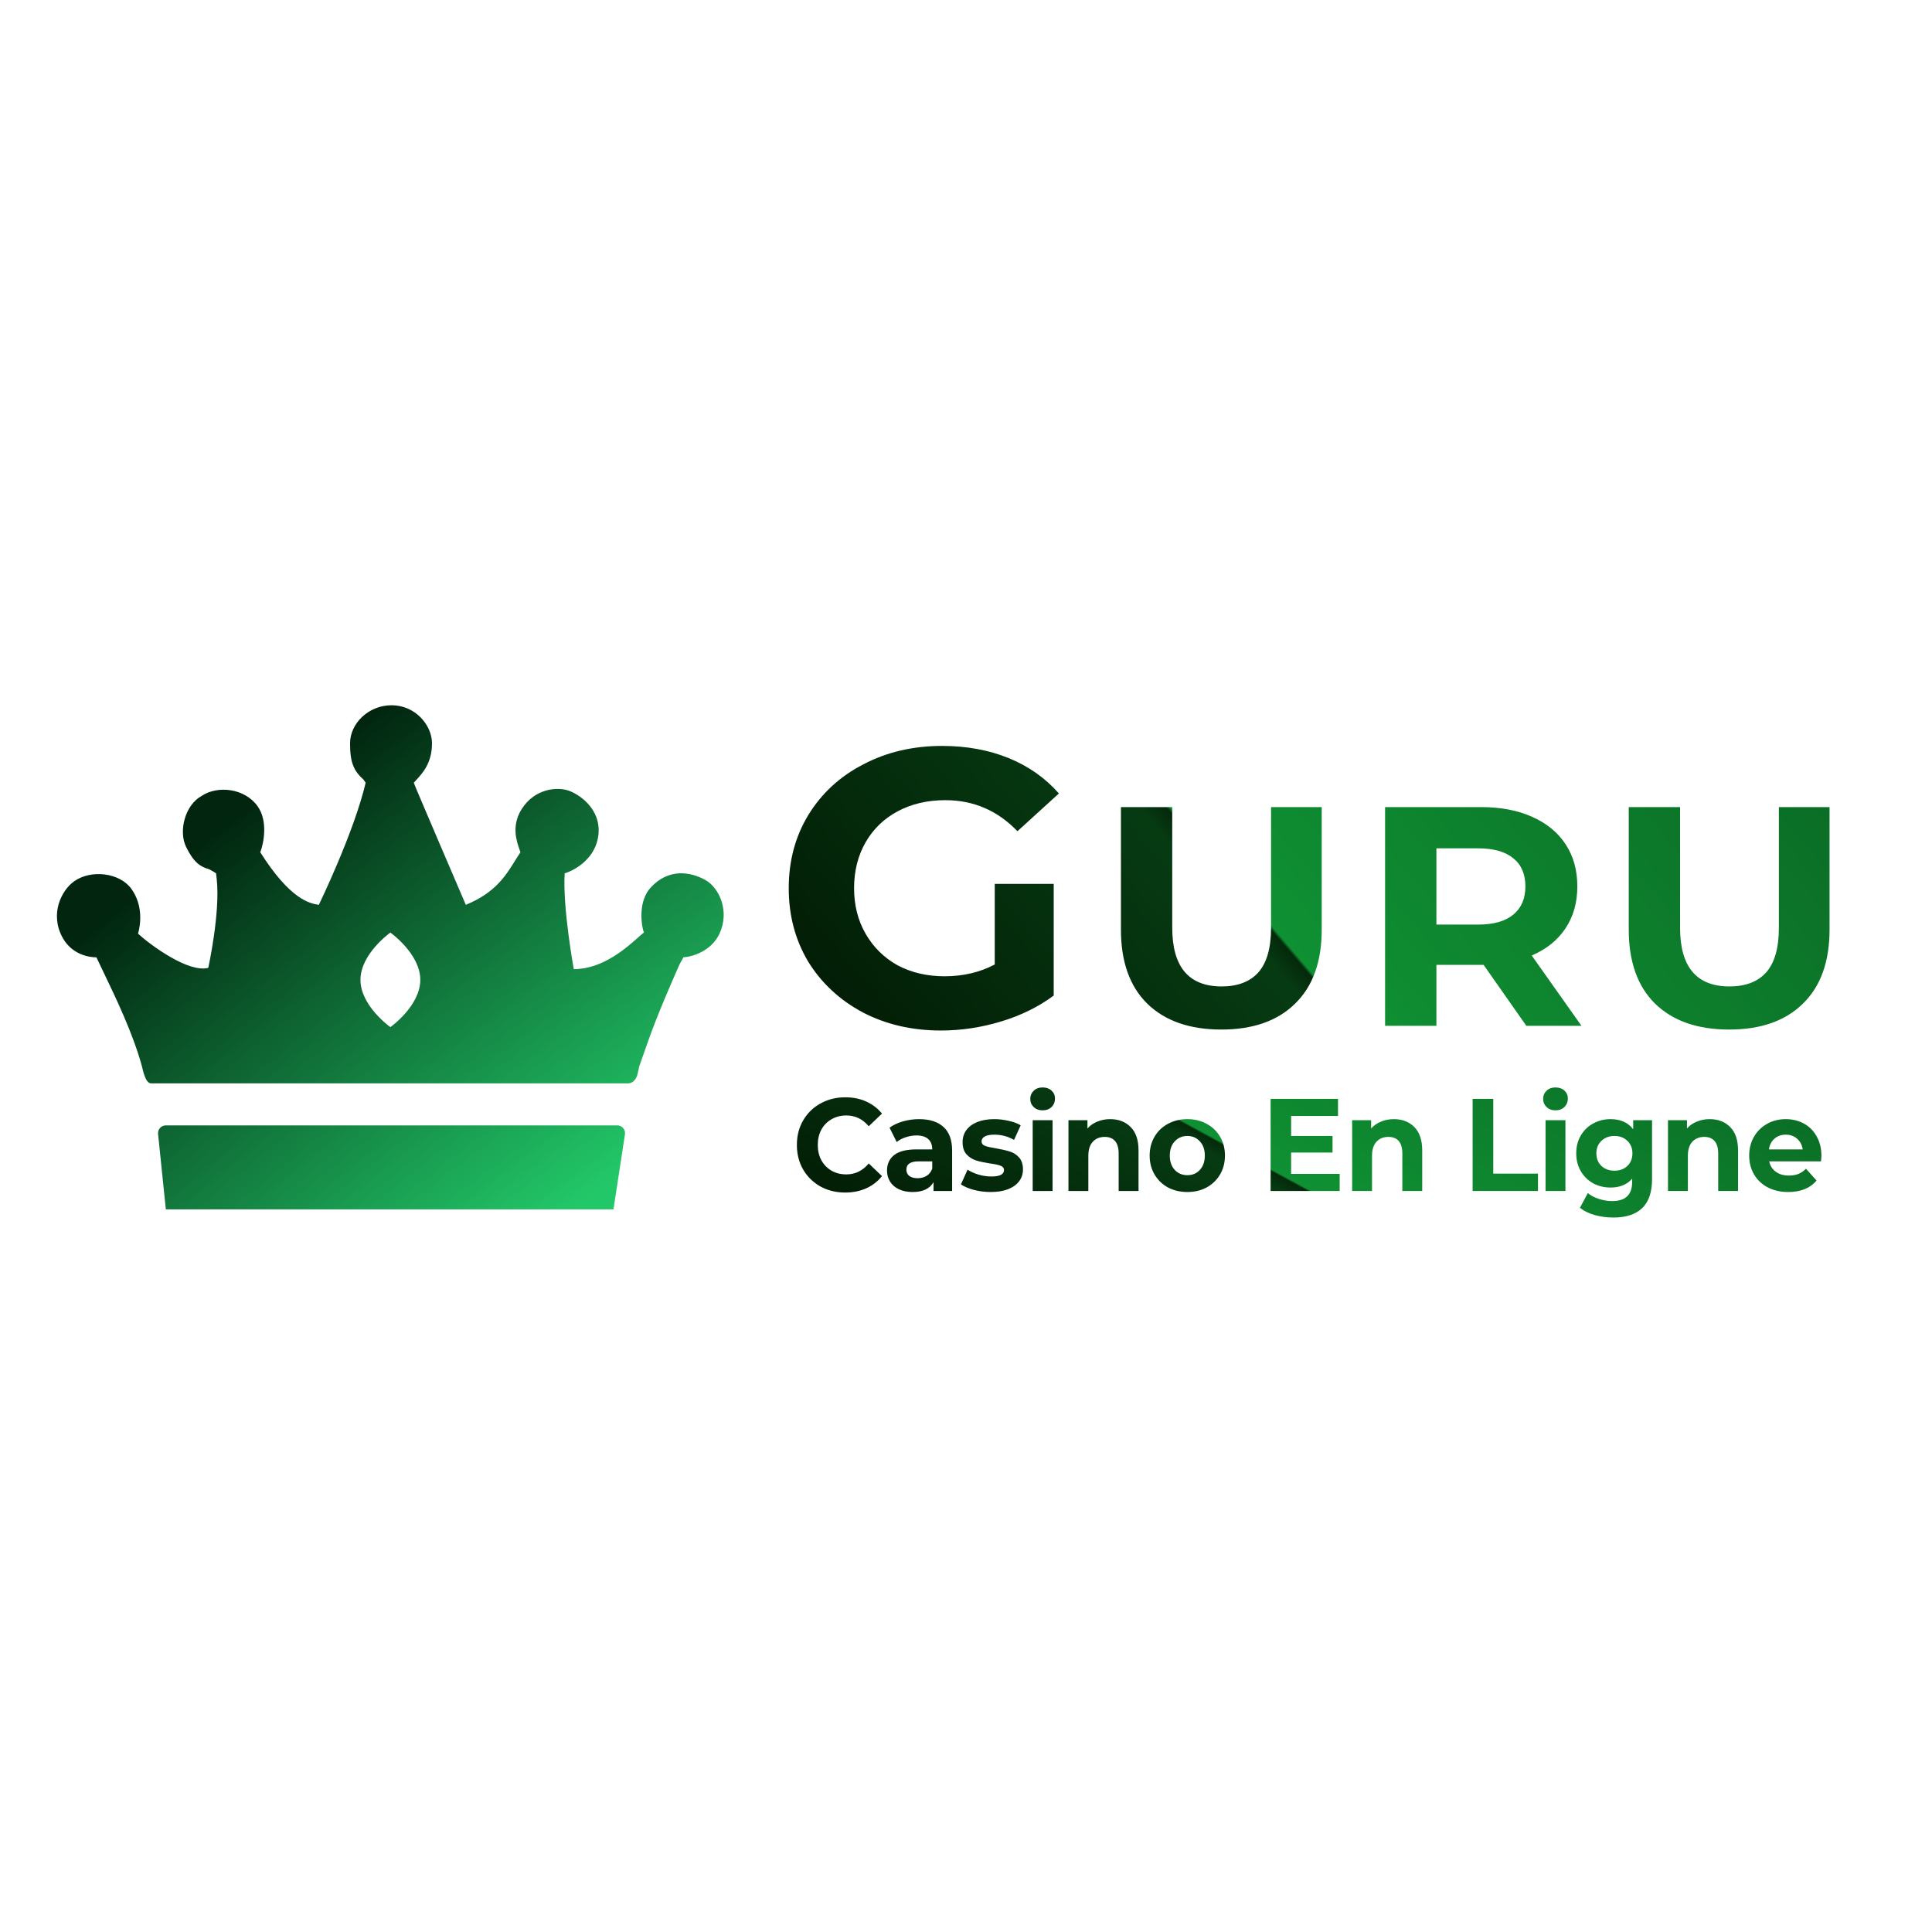 <svg width="125" height="125" viewBox="0 0 125 125" fill="none" xmlns="http://www.w3.org/2000/svg">
<path fill-rule="evenodd" clip-rule="evenodd" d="M41.62 68.251L41.62 68.251L41.616 68.263C41.527 68.518 41.435 68.784 41.332 69.075C41.352 69.018 41.363 69.024 41.248 69.499C41.132 69.975 40.807 70.094 40.658 70.094H9.772C9.436 70.094 9.267 69.358 9.183 68.99C8.603 66.865 7.521 64.615 6.641 62.783L6.641 62.782L6.639 62.779C6.499 62.488 6.364 62.207 6.238 61.939C5.817 61.939 4.673 61.799 4.049 60.665C3.208 59.136 3.965 57.607 4.807 57.013C5.889 56.248 7.752 56.452 8.51 57.522C9.267 58.593 9.099 59.816 8.931 60.41C9.772 61.175 12.213 62.959 13.475 62.619C13.475 62.619 14.264 59.047 14.021 56.87L13.996 56.65L13.98 56.503C13.838 56.403 13.681 56.32 13.517 56.234C12.97 56.078 12.549 55.824 12.044 54.804C11.54 53.785 11.96 52.086 13.054 51.492C14.064 50.812 15.832 50.982 16.673 52.171C17.346 53.122 17.066 54.549 16.841 55.144C18.777 58.202 20.04 58.457 20.629 58.542C20.629 58.542 22.901 53.87 23.658 50.642C23.614 50.578 23.567 50.51 23.517 50.439C22.901 49.878 22.648 49.368 22.648 48.094C22.648 46.82 23.827 45.63 25.341 45.63C26.856 45.63 27.95 46.905 27.95 48.094C27.95 49.362 27.344 50.019 26.931 50.467C26.873 50.529 26.82 50.587 26.772 50.642C26.772 50.71 30.139 58.542 30.139 58.542C32.028 57.765 32.696 56.694 33.303 55.72C33.425 55.523 33.546 55.33 33.673 55.144C33.658 55.099 33.64 55.048 33.621 54.993C33.425 54.436 33.068 53.424 33.757 52.341C34.599 51.02 36.03 50.897 36.787 51.152C37.376 51.35 38.87 52.251 38.723 53.955C38.588 55.518 37.208 56.305 36.535 56.503C36.394 58.712 37.124 62.704 37.124 62.704C38.978 62.704 40.489 61.362 41.3 60.642C41.446 60.513 41.57 60.403 41.668 60.326C41.584 60.241 41.163 58.457 42.089 57.438C43.267 56.14 44.698 56.418 45.624 56.928C46.55 57.438 47.223 58.967 46.55 60.41C46.016 61.554 44.779 61.904 44.21 61.939C44.211 61.96 44.159 62.051 44.097 62.158C44.041 62.257 43.976 62.368 43.941 62.449C42.509 65.701 42.133 66.781 41.62 68.251ZM27.193 63.396C27.193 65.085 25.257 66.454 25.257 66.454C25.257 66.454 23.322 65.085 23.322 63.396C23.322 61.707 25.257 60.338 25.257 60.338C25.257 60.338 27.193 61.707 27.193 63.396ZM10.73 72.812C10.439 72.812 10.208 73.06 10.226 73.353L10.73 78.248H11.795H38.759H39.691L40.438 73.369C40.466 73.07 40.233 72.812 39.935 72.812H10.73Z" fill="url(#paint0_diamond_5476_20594)"/>
<path fill-rule="evenodd" clip-rule="evenodd" d="M68.175 57.188H64.36V62.402C63.397 62.91 62.315 63.165 61.111 63.165C59.977 63.165 58.963 62.927 58.069 62.453C57.193 61.961 56.505 61.282 56.007 60.418C55.508 59.553 55.259 58.57 55.259 57.468C55.259 56.349 55.508 55.357 56.007 54.492C56.505 53.627 57.201 52.958 58.095 52.483C58.989 52.008 60.011 51.771 61.163 51.771C62.985 51.771 64.54 52.44 65.829 53.78L68.51 51.338C67.634 50.338 66.551 49.575 65.262 49.049C63.973 48.524 62.538 48.261 60.957 48.261C59.066 48.261 57.365 48.659 55.852 49.456C54.34 50.236 53.154 51.33 52.294 52.737C51.452 54.127 51.031 55.704 51.031 57.468C51.031 59.231 51.452 60.816 52.294 62.224C53.154 63.614 54.331 64.707 55.826 65.504C57.322 66.284 59.006 66.674 60.879 66.674C62.186 66.674 63.483 66.479 64.772 66.089C66.061 65.699 67.196 65.14 68.175 64.411V57.188ZM79.02 66.612C76.971 66.612 75.372 66.052 74.225 64.934C73.091 63.815 72.524 62.218 72.524 60.143V52.219H75.844V60.022C75.844 62.555 76.909 63.822 79.04 63.822C80.078 63.822 80.871 63.519 81.417 62.912C81.963 62.292 82.237 61.329 82.237 60.022V52.219H85.515V60.143C85.515 62.218 84.942 63.815 83.794 64.934C82.66 66.052 81.069 66.612 79.02 66.612ZM95.988 62.427L98.754 66.369H102.32L99.103 61.821C100.045 61.416 100.769 60.837 101.275 60.082C101.794 59.314 102.053 58.404 102.053 57.353C102.053 56.302 101.801 55.393 101.295 54.624C100.79 53.856 100.066 53.263 99.123 52.846C98.194 52.428 97.094 52.219 95.824 52.219H89.615V66.369H92.935V62.427H95.824H95.988ZM97.914 55.534C98.433 55.952 98.693 56.558 98.693 57.353C98.693 58.135 98.433 58.742 97.914 59.173C97.395 59.604 96.637 59.82 95.64 59.82H92.935V54.887H95.64C96.637 54.887 97.395 55.103 97.914 55.534ZM107.081 64.934C108.228 66.052 109.827 66.612 111.876 66.612C113.925 66.612 115.516 66.052 116.65 64.934C117.798 63.815 118.371 62.218 118.371 60.143V52.219H115.093V60.022C115.093 61.329 114.82 62.292 114.273 62.912C113.727 63.519 112.934 63.822 111.896 63.822C109.765 63.822 108.7 62.555 108.7 60.022V52.219H105.38V60.143C105.38 62.218 105.947 63.815 107.081 64.934Z" fill="url(#paint1_linear_5476_20594)"/>
<path fill-rule="evenodd" clip-rule="evenodd" d="M68.101 72.476V77.055H66.815V72.476H68.101ZM67.458 71.838C67.222 71.838 67.029 71.767 66.881 71.625C66.733 71.483 66.658 71.307 66.658 71.097C66.658 70.888 66.733 70.712 66.881 70.57C67.029 70.428 67.222 70.357 67.458 70.357C67.694 70.357 67.886 70.425 68.035 70.561C68.183 70.697 68.257 70.868 68.257 71.072C68.257 71.293 68.183 71.478 68.035 71.625C67.886 71.767 67.694 71.838 67.458 71.838ZM101.283 72.476V77.055H99.997V72.476H101.283ZM100.64 71.838C100.404 71.838 100.212 71.767 100.063 71.625C99.915 71.483 99.841 71.307 99.841 71.097C99.841 70.888 99.915 70.712 100.063 70.57C100.212 70.428 100.404 70.357 100.64 70.357C100.877 70.357 101.069 70.425 101.217 70.561C101.366 70.697 101.44 70.868 101.44 71.072C101.44 71.293 101.366 71.478 101.217 71.625C101.069 71.767 100.877 71.838 100.64 71.838ZM106.887 76.289V72.476H105.667V73.063C105.332 72.626 104.842 72.408 104.2 72.408C103.793 72.408 103.419 72.502 103.078 72.689C102.743 72.87 102.477 73.129 102.279 73.463C102.081 73.798 101.982 74.184 101.982 74.621C101.982 75.058 102.081 75.444 102.279 75.778C102.477 76.113 102.743 76.374 103.078 76.561C103.419 76.743 103.793 76.834 104.2 76.834C104.799 76.834 105.266 76.644 105.601 76.264V76.459C105.601 76.879 105.494 77.191 105.279 77.396C105.071 77.606 104.744 77.71 104.298 77.71C104.013 77.71 103.727 77.662 103.441 77.566C103.155 77.475 102.919 77.35 102.732 77.191L102.221 78.145C102.474 78.349 102.793 78.505 103.177 78.613C103.562 78.721 103.969 78.774 104.397 78.774C105.211 78.774 105.829 78.57 106.252 78.162C106.675 77.753 106.887 77.129 106.887 76.289ZM105.288 75.438C105.073 75.642 104.796 75.744 104.455 75.744C104.114 75.744 103.834 75.642 103.614 75.438C103.394 75.228 103.285 74.956 103.285 74.621C103.285 74.286 103.394 74.017 103.614 73.812C103.834 73.602 104.114 73.497 104.455 73.497C104.796 73.497 105.073 73.602 105.288 73.812C105.507 74.017 105.617 74.286 105.617 74.621C105.617 74.956 105.507 75.228 105.288 75.438ZM110.614 72.408C111.164 72.408 111.606 72.578 111.941 72.919C112.282 73.259 112.452 73.764 112.452 74.434V77.055H111.167V74.638C111.167 74.275 111.09 74.005 110.936 73.829C110.782 73.648 110.559 73.557 110.268 73.557C109.944 73.557 109.686 73.662 109.493 73.872C109.301 74.076 109.205 74.383 109.205 74.791V77.055H107.919V72.476H109.147V73.012C109.317 72.819 109.529 72.672 109.782 72.57C110.034 72.462 110.312 72.408 110.614 72.408ZM117.541 73.531C117.744 73.889 117.846 74.306 117.846 74.783C117.846 74.8 117.837 74.919 117.821 75.14H114.466C114.526 75.424 114.669 75.648 114.895 75.812C115.12 75.977 115.4 76.059 115.735 76.059C115.966 76.059 116.169 76.025 116.345 75.957C116.527 75.883 116.694 75.77 116.848 75.617L117.532 76.383C117.115 76.876 116.505 77.123 115.702 77.123C115.202 77.123 114.76 77.024 114.375 76.825C113.991 76.621 113.694 76.34 113.485 75.983C113.276 75.625 113.172 75.219 113.172 74.766C113.172 74.317 113.273 73.915 113.477 73.557C113.686 73.194 113.969 72.913 114.326 72.714C114.688 72.51 115.092 72.408 115.537 72.408C115.972 72.408 116.365 72.504 116.716 72.697C117.068 72.89 117.343 73.168 117.541 73.531ZM115.546 73.412C115.254 73.412 115.01 73.497 114.812 73.668C114.614 73.838 114.493 74.07 114.449 74.366H116.634C116.59 74.076 116.469 73.846 116.271 73.676C116.073 73.5 115.831 73.412 115.546 73.412ZM96.614 71.097H95.278V77.055H99.507V75.932H96.614V71.097ZM90.179 72.408C90.729 72.408 91.171 72.578 91.506 72.919C91.847 73.259 92.017 73.764 92.017 74.434V77.055H90.731V74.638C90.731 74.275 90.654 74.005 90.501 73.829C90.347 73.648 90.124 73.557 89.833 73.557C89.509 73.557 89.25 73.662 89.058 73.872C88.866 74.076 88.769 74.383 88.769 74.791V77.055H87.484V72.476H88.712V73.012C88.882 72.819 89.094 72.672 89.347 72.57C89.599 72.462 89.877 72.408 90.179 72.408ZM86.677 77.055V75.949H83.536V74.57H86.215V73.498H83.536V72.204H86.569V71.097H82.209V77.055H86.677ZM76.822 77.123C76.355 77.123 75.935 77.024 75.561 76.825C75.193 76.621 74.904 76.34 74.695 75.983C74.487 75.625 74.382 75.219 74.382 74.766C74.382 74.312 74.487 73.906 74.695 73.549C74.904 73.191 75.193 72.913 75.561 72.714C75.935 72.51 76.355 72.408 76.822 72.408C77.289 72.408 77.707 72.51 78.075 72.714C78.443 72.913 78.732 73.191 78.941 73.549C79.15 73.906 79.254 74.312 79.254 74.766C79.254 75.219 79.15 75.625 78.941 75.983C78.732 76.34 78.443 76.621 78.075 76.825C77.707 77.024 77.289 77.123 76.822 77.123ZM76.822 76.034C77.152 76.034 77.421 75.92 77.63 75.693C77.844 75.461 77.951 75.151 77.951 74.766C77.951 74.38 77.844 74.073 77.63 73.846C77.421 73.614 77.152 73.497 76.822 73.497C76.493 73.497 76.221 73.614 76.006 73.846C75.792 74.073 75.685 74.38 75.685 74.766C75.685 75.151 75.792 75.461 76.006 75.693C76.221 75.92 76.493 76.034 76.822 76.034ZM73.152 72.919C72.817 72.578 72.374 72.408 71.825 72.408C71.523 72.408 71.245 72.462 70.992 72.57C70.74 72.672 70.528 72.819 70.358 73.012V72.476H69.129V77.055H70.415V74.791C70.415 74.383 70.511 74.076 70.704 73.872C70.896 73.662 71.154 73.557 71.479 73.557C71.77 73.557 71.992 73.648 72.146 73.829C72.3 74.005 72.377 74.275 72.377 74.638V77.055H73.663V74.434C73.663 73.764 73.493 73.259 73.152 72.919ZM63.013 76.987C63.364 77.078 63.724 77.123 64.093 77.123C64.527 77.123 64.9 77.064 65.214 76.945C65.532 76.82 65.774 76.647 65.939 76.425C66.104 76.204 66.186 75.951 66.186 75.668C66.186 75.333 66.101 75.072 65.931 74.885C65.76 74.698 65.56 74.57 65.329 74.502C65.098 74.428 64.802 74.36 64.439 74.297C64.115 74.246 63.878 74.192 63.73 74.136C63.581 74.079 63.507 73.98 63.507 73.838C63.507 73.713 63.576 73.611 63.713 73.531C63.851 73.452 64.057 73.412 64.332 73.412C64.793 73.412 65.219 73.526 65.609 73.753L66.038 72.808C65.835 72.683 65.576 72.587 65.263 72.519C64.955 72.445 64.645 72.408 64.332 72.408C63.908 72.408 63.54 72.47 63.227 72.595C62.919 72.72 62.683 72.896 62.518 73.123C62.359 73.344 62.279 73.6 62.279 73.889C62.279 74.235 62.364 74.502 62.535 74.689C62.711 74.876 62.917 75.007 63.153 75.081C63.389 75.154 63.689 75.219 64.051 75.276C64.359 75.316 64.587 75.364 64.736 75.421C64.884 75.478 64.958 75.571 64.958 75.702C64.958 75.98 64.686 76.119 64.142 76.119C63.873 76.119 63.598 76.079 63.318 76C63.038 75.915 62.798 75.807 62.601 75.676L62.172 76.63C62.381 76.771 62.661 76.891 63.013 76.987ZM59.467 72.408C60.154 72.408 60.681 72.578 61.049 72.919C61.418 73.253 61.602 73.761 61.602 74.442V77.055H60.398V76.485C60.156 76.91 59.706 77.123 59.046 77.123C58.706 77.123 58.409 77.064 58.156 76.945C57.909 76.825 57.719 76.661 57.587 76.451C57.455 76.241 57.389 76.003 57.389 75.736C57.389 75.31 57.543 74.976 57.851 74.732C58.164 74.488 58.645 74.366 59.294 74.366H60.316C60.316 74.076 60.231 73.855 60.06 73.702C59.89 73.543 59.634 73.463 59.294 73.463C59.057 73.463 58.824 73.503 58.593 73.582C58.368 73.656 58.175 73.758 58.016 73.889L57.554 72.961C57.796 72.785 58.085 72.649 58.42 72.553C58.761 72.456 59.109 72.408 59.467 72.408ZM59.368 76.23C59.588 76.23 59.783 76.178 59.953 76.076C60.123 75.969 60.244 75.812 60.316 75.608V75.14H59.434C58.906 75.14 58.642 75.319 58.642 75.676C58.642 75.847 58.706 75.983 58.832 76.085C58.964 76.181 59.142 76.23 59.368 76.23ZM53.083 76.766C53.561 77.027 54.094 77.157 54.682 77.157C55.182 77.157 55.635 77.067 56.042 76.885C56.449 76.703 56.789 76.439 57.064 76.093L56.207 75.276C55.816 75.747 55.333 75.983 54.756 75.983C54.399 75.983 54.08 75.903 53.8 75.744C53.52 75.58 53.3 75.353 53.14 75.064C52.986 74.774 52.91 74.445 52.91 74.076C52.91 73.707 52.986 73.378 53.14 73.089C53.3 72.799 53.52 72.575 53.8 72.416C54.08 72.252 54.399 72.17 54.756 72.17C55.333 72.17 55.816 72.402 56.207 72.868L57.064 72.05C56.789 71.71 56.449 71.449 56.042 71.267C55.641 71.086 55.19 70.995 54.69 70.995C54.096 70.995 53.561 71.129 53.083 71.395C52.61 71.656 52.236 72.022 51.962 72.493C51.692 72.958 51.558 73.486 51.558 74.076C51.558 74.666 51.692 75.197 51.962 75.668C52.236 76.133 52.61 76.499 53.083 76.766Z" fill="url(#paint2_linear_5476_20594)"/>
<defs>
<radialGradient id="paint0_diamond_5476_20594" cx="0" cy="0" r="1" gradientUnits="userSpaceOnUse" gradientTransform="translate(52.524 105.655) rotate(-127.658) scale(64.73 176.857)">
<stop offset="0.484" stop-color="#22C768"/>
<stop offset="1" stop-color="#01250F"/>
</radialGradient>
<linearGradient id="paint1_linear_5476_20594" x1="108.376" y1="41.159" x2="57.87" y2="84.299" gradientUnits="userSpaceOnUse">
<stop stop-color="#0B6E26"/>
<stop offset="0.482" stop-color="#0F9033"/>
<stop offset="0.485" stop-color="#04290B"/>
<stop offset="0.506" stop-color="#063B12"/>
<stop offset="1" stop-color="#011101"/>
</linearGradient>
<linearGradient id="paint2_linear_5476_20594" x1="108.006" y1="67.11" x2="88.387" y2="103.195" gradientUnits="userSpaceOnUse">
<stop stop-color="#0B6E26"/>
<stop offset="0.482" stop-color="#0F9033"/>
<stop offset="0.485" stop-color="#04290B"/>
<stop offset="0.506" stop-color="#063B12"/>
<stop offset="1" stop-color="#011101"/>
</linearGradient>
</defs>
</svg>
